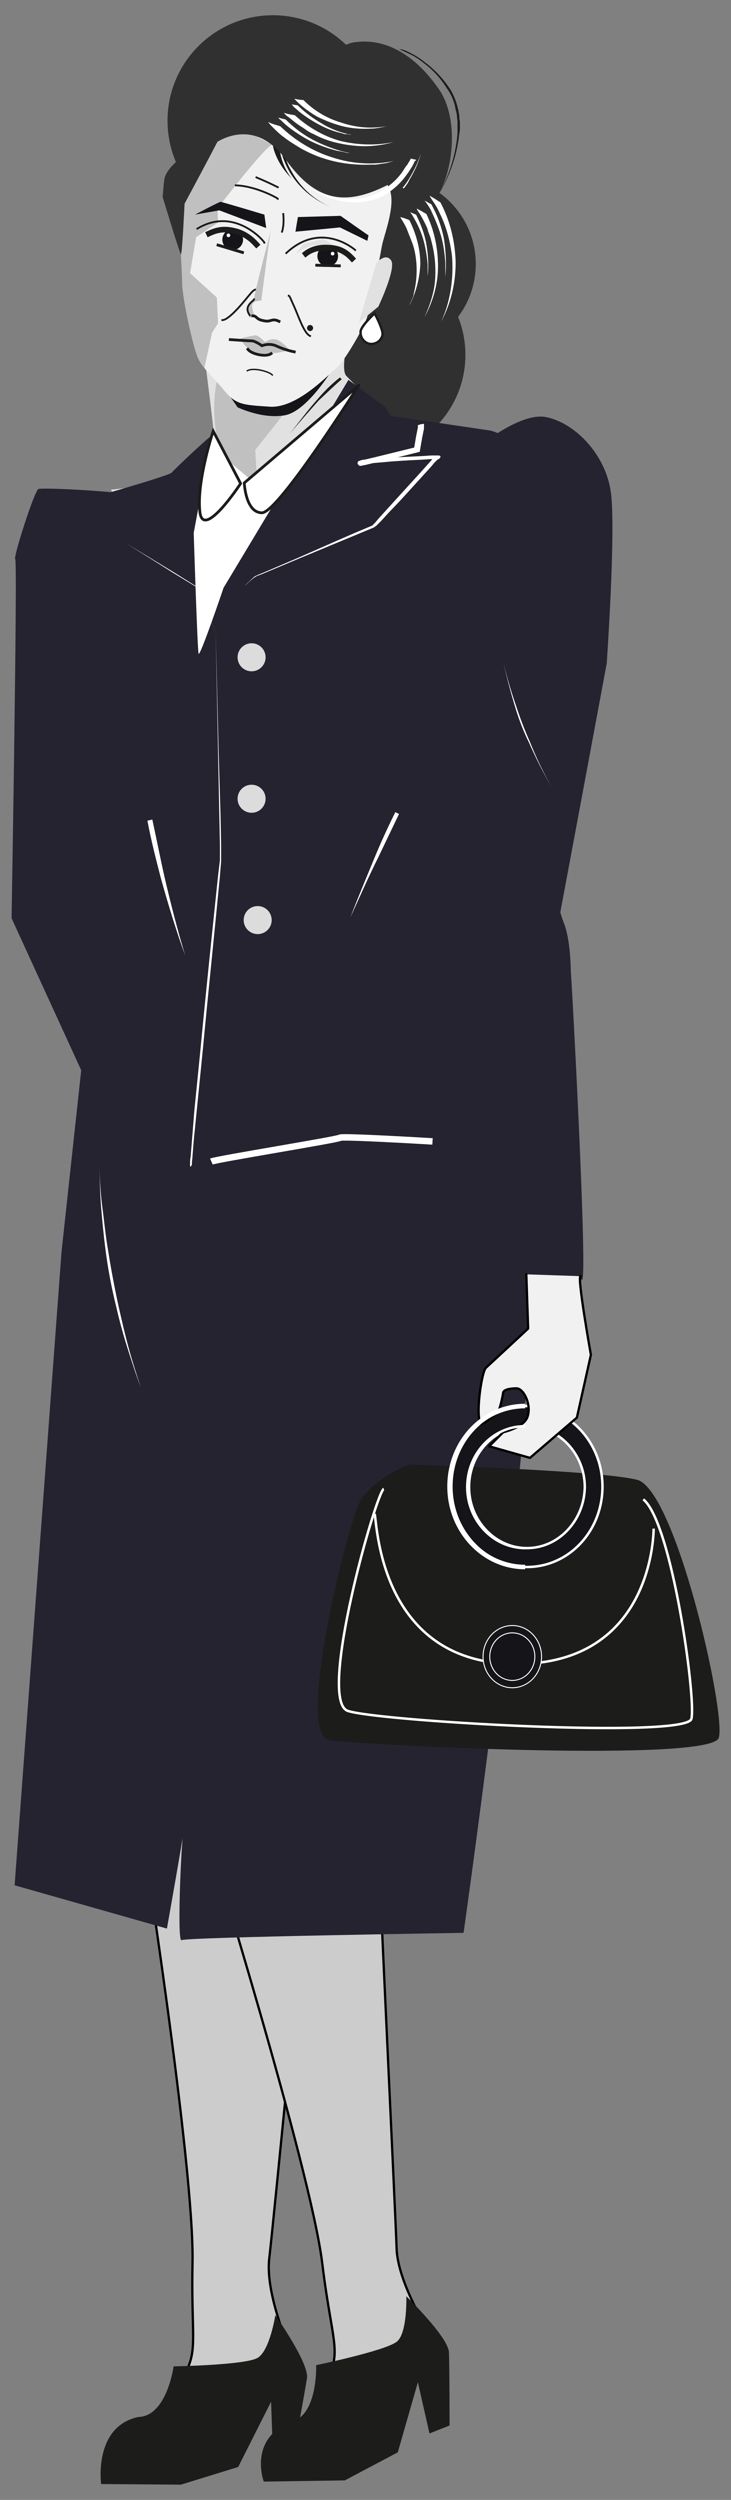 <?xml version="1.0" encoding="utf-8"?>
<!-- Generator: Adobe Illustrator 25.4.1, SVG Export Plug-In . SVG Version: 6.00 Build 0)  -->
<!DOCTYPE svg PUBLIC "-//W3C//DTD SVG 1.1//EN" "http://www.w3.org/Graphics/SVG/1.1/DTD/svg11.dtd">
<svg version="1.1"
	 id="Warstwa_2_00000170956901990787589960000011286833794555476663_" xmlns:x="http://ns.adobe.com/Extensibility/1.0/" xmlns:i="http://ns.adobe.com/AdobeIllustrator/10.0/" xmlns:graph="http://ns.adobe.com/Graphs/1.0/"
	 xmlns="http://www.w3.org/2000/svg" xmlns:xlink="http://www.w3.org/1999/xlink" x="0px" y="0px" viewBox="0 0 120 410"
	 style="enable-background:new 0 0 120 410;" xml:space="preserve">
<rect x="0" y="0" width="120" height="410" fill="#808080" stroke="none"/>
<style type="text/css">
	.st0{fill:#303030;}
	.st1{fill:#CCCCCC;stroke:#000000;stroke-width:0.375;stroke-miterlimit:10;}
	.st2{fill:#1C1C1B;}
	.st3{fill:none;stroke:#FFFFFF;stroke-width:1.515;stroke-linecap:square;stroke-miterlimit:10;}
	.st4{fill:#FFFFFF;}
	.st5{fill:#E1E1E1;}
	.st6{fill:#C0C0C0;}
	.st7{fill:#141419;}
	.st8{fill:#F1F1F1;}
	.st9{clip-path:url(#SVGID_00000057120983338064465440000011991844334325448123_);}
	.st10{fill:none;stroke:#1C1C1B;stroke-width:0.304;stroke-linecap:square;stroke-miterlimit:10;}
	.st11{fill:none;}
	.st12{fill:#25232F;}
	.st13{fill:#FFFFFF;stroke:#FFFFFF;stroke-width:1.061;stroke-miterlimit:10;}
	.st14{fill:#FFFFFF;stroke:#1C1C1B;stroke-width:0.454;stroke-miterlimit:10;}
	.st15{fill:none;stroke:#FFFFFF;stroke-width:1.061;stroke-miterlimit:10;}
	.st16{fill:#DCDCDC;}
	.st17{fill:none;stroke:#1C1C1B;stroke-width:0.469;stroke-linecap:square;stroke-linejoin:round;}
	.st18{fill:none;stroke:#1C1C1B;stroke-width:0.919;stroke-linecap:square;stroke-linejoin:round;}
	.st19{fill:none;stroke:#1C1C1B;stroke-width:0.458;stroke-linecap:square;stroke-miterlimit:10;}
	.st20{fill:none;stroke:#1C1C1B;stroke-width:0.233;stroke-linecap:square;stroke-miterlimit:10;}
	.st21{fill:#FFFFFF;stroke:#1C1C1B;stroke-width:0.39;stroke-miterlimit:10;}
	.st22{fill:none;stroke:#FFFFFF;stroke-width:0.405;stroke-miterlimit:10;}
	.st23{fill:#141419;stroke:#FFFFFF;stroke-width:0.158;stroke-miterlimit:10;}
	.st24{fill:#141419;stroke:#FFFFFF;stroke-width:0.405;stroke-miterlimit:10;}
	.st25{fill:#F1F1F1;stroke:#000000;stroke-width:0.375;stroke-linecap:round;stroke-linejoin:round;}
	.st26{fill:none;stroke:#FFFFFF;stroke-width:0.75;stroke-miterlimit:10;}
</style>
<g>
	<circle class="st0" cx="44.8" cy="19.8" r="17.3"/>
	<path class="st1" d="M50.9,303.9c-0.2,0.6-6,60.7-6.7,66.5c-0.7,5.8,3.4,15,3.4,15l-3,4.8c0,0-20,7-17.5,3.7
		c6.3-8.1,4.2-6.9,4.5-22.6c0.4-15.7-8.6-72.9-8.6-72.9"/>
	<path class="st2" d="M22.7,396.4c-7.4,1.6-6.1,11-6.1,11l13.1,0.1l9.4-2.9l5.4-10.7l0.3,8.6l3.5-0.7c0,0,1.7-9.3,2.1-11.8
		c0.3-2.5-5.2-10.3-5.2-10.3s-0.9,5.8-2.9,7c-2,1.2-13.8,1.4-13.8,1.4S27.4,396.3,22.7,396.4z"/>
	<path class="st3" d="M37.4,26.1c0,0-1,3-6.2,4"/>
	<path class="st4" d="M31.2,27.2c0.4,0.6,1.5,0.6,2.6,0s1.6-1.7,1.2-2.3c-0.4-0.6-1.5-0.6-2.6,0c-0.3,0.2-0.6,0.4-0.8,0.7
		C31.1,26.2,31,26.8,31.2,27.2z"/>
	<circle class="st0" cx="59.7" cy="58.2" r="16.7"/>
	<circle class="st0" cx="63.7" cy="43.3" r="14.4"/>
	<path class="st5" d="M57,56c0,0.2-1.1,4.8-0.1,5.7c0.9,0.9,7.3,7.5,7.6,7.5c0,0-15.4,16.6-15.5,16.6c-0.1,0-15.7,19.9-19.2,13.4
		c-3.6-6.5-11.6-18.9-11.6-18.9S35.9,79.2,35,70.1c-0.3-2.9-1.6-13-1.6-13l23.6-1.4"/>
	<path class="st0" d="M54.7,9.4C55.5,8,56.9,7,58.5,6.9c3.1-0.4,8.5,0.4,13.6,7.8c4,5.9,1.8,17.5-2.8,20.2L69.2,35
		c-2.4,1.4-5.6,0.6-7-1.8c-0.3-0.5-0.5-1.1-0.6-1.7c-0.1-0.6-0.3-1.1-0.6-1.6c-1.6-2.2-10.7-8.9-9.7-12.9
		C51.9,14.5,53.6,11.3,54.7,9.4z"/>
	<path class="st6" d="M49.5,64.2l-7.6,9.6l0.5,8.8c0,0-1,1.7-4.6-4.4c-3.6-6.1-3.9-18.7,1.5-22.1c0.1-0.1-3.6,4.7-1.8,5.5
		C39.4,62.4,49.5,64.2,49.5,64.2z"/>
	<path class="st7" d="M54.8,60.2c-0.1,0.2-4.3,7.2-8,7.9S39,66.8,39,66.8l-2.9-4.2c0,0,13.9-0.3,14.1-0.2
		C50.4,62.6,54.8,60.2,54.8,60.2z"/>
	<path class="st8" d="M40.1,20.8c0.2,0.1,12.8,8.7,17.6,8.6c4.7-0.1,6.1-0.1,6.5,2.6c0.4,2.7-1.2,6.7-1.5,8.3s-1.8,9.9-2.5,11.9
		s-3.8,7.2-4.9,8.1c-1.1,0.8-6.4,6.7-11,6.4s-5.6-0.3-7.7-2.9c-2.1-2.5-3.4-3.5-4.1-5.1c-0.7-1.5-2.6-9.7-2.6-12.5
		c0-2.8-0.8-10.9-0.1-12.9s0.4-3.2,3.1-7s4.2-6.4,4.4-6.5C37.5,19.6,40.1,20.8,40.1,20.8z"/>
	<g>
		<defs>
			<path id="SVGID_1_" d="M40.1,20.8c0.2,0.1,12.8,8.7,17.6,8.6c4.7-0.1,6.1-0.1,6.5,2.6c0.4,2.7-1.2,6.7-1.5,8.3s-1.8,9.9-2.5,11.9
				s-3.8,7.2-4.9,8.1c-1.1,0.8-6.4,6.7-11,6.4s-5.6-0.3-7.7-2.9c-2.1-2.5-3.4-3.5-4.1-5.1c-0.7-1.5-2.6-9.7-2.6-12.5
				c0-2.8-0.8-10.9-0.1-12.9s0.4-3.2,3.1-7s4.2-6.4,4.4-6.5C37.5,19.6,40.1,20.8,40.1,20.8z"/>
		</defs>
		<clipPath id="SVGID_00000013913838313114595750000008363970721956836750_">
			<use xlink:href="#SVGID_1_"  style="overflow:visible;"/>
		</clipPath>
		<g style="clip-path:url(#SVGID_00000013913838313114595750000008363970721956836750_);">
			<path class="st6" d="M44.9,24c0.4-2.4-9.2,10.2-9.2,10.2l0.1,2.3l-3.6,2.4l-1,5.9l4.4,4l0.2,4.2l-1,1.6l-1.3,6l-8.8-13l2.6-18.8
				l7.2-10.5l10.7,5.7"/>
		</g>
	</g>
	<path class="st10" d="M32.4,37.5c6.1-3.7,11,2.1,11,2.3"/>
	<path class="st6" d="M39.5,55.5c0,0,1.7-0.4,2.3-0.5c0.6-0.1,1.7,1.1,1.7,1.1s1.3-1,2.5-0.1c1.2,0.9,1.5,1.4,1.5,1.4S46,58,43.2,58
		C41.6,58,40.1,57,39.5,55.5z"/>
	<path class="st10" d="M47.4,48.5c0.2,0.1,0.3,0.5,0.9,1.8s1.6,4.4,2.6,4.8"/>
	<path class="st10" d="M46.5,35.1c0,0,0.2,1.7-0.2,2.9"/>
	<path class="st10" d="M45.6,32.6c0-0.1-3.6-2.1-6.9-2.2"/>
	<path class="st10" d="M45.6,30.7c-1.2-0.6-2.3-1.1-3.5-1.6"/>
	<path class="st2" d="M56.1,62.2l-0.3-0.3c-1.4,1.1-2.6,2.3-3.7,3.6c-1.6,1.8-3,3.7-4.5,5.6c1.5-1.8,3.1-3.6,4.7-5.4
		C53.6,64.5,54.8,63.3,56.1,62.2z"/>
	<path class="st0" d="M36.5,21.6c0.1,0.1-6.2,11.8-6.2,11.8s-0.4,8.4-0.6,8.3s-3-9.4-3-9.4s0.2-2.6,0.3-3
		C27.7,25.9,36.5,21.6,36.5,21.6z"/>
	<path class="st7" d="M60.5,38.6c-0.2-0.1-4.6-3.2-4.6-3.2c0,0-7,0.2-7,0.2L48.5,38l7.3-0.7l4.5,2.2L60.5,38.6z"/>
	<path class="st10" d="M47,41.5c5.8-5.4,11.3-0.5,11.3-0.5"/>
	<line class="st11" x1="74.4" y1="64.6" x2="74.5" y2="64.5"/>
	<path class="st7" d="M32,35.2c0.2-0.1,4-2.1,4.2-2.1s7.2,2.1,7.2,2.1l0.3,2.2l-7.7-2.9L32,35.2z"/>
	<path class="st2" d="M73.3,14.4c-1-1.6-2.3-3-3.8-4.1c-0.7-0.6-1.5-1.1-2.4-1.5c-0.4-0.2-0.8-0.4-1.3-0.6C65.7,8.1,65.4,8,65.2,8
		c-0.1,0-0.2,0-0.4,0c-0.1,0-0.2,0.1-0.3,0.2c0-0.1,0.1-0.2,0.3-0.2c0.1,0,0.2,0,0.4,0c0.2,0,0.5,0.1,0.7,0.1
		c0.5,0.1,0.9,0.3,1.3,0.5c0.8,0.4,1.7,0.9,2.4,1.5c1.5,1.1,2.9,2.5,4,4.1c0.8,1.1,1.3,2.4,1.6,3.7c0.1,0.3,0.1,0.7,0.2,1
		c0,0.3,0,0.7,0.1,1c0,0.3,0,0.7,0,1c0,0.3,0,0.7-0.1,1c-0.4,3.8-1.7,7.4-3.8,10.6c2-3.2,3.2-6.9,3.5-10.6c0-0.3,0-0.7,0-1
		c0-0.3,0-0.7,0-1L75,19c0-0.3-0.1-0.7-0.2-1C74.6,16.7,74.1,15.5,73.3,14.4z"/>
	<path class="st2" d="M46.5,25C46.5,25,46.5,25,46.5,25c0-0.1,0-0.1-0.1-0.1l0,0l0,0c0,0,0,0,0,0c-0.1,0-0.1,0.1-0.1,0.1
		c0,0.1,0,0.2,0,0.3l0.1,0.4c0.1,0.3,0.2,0.5,0.3,0.8c1.4,3.4,4.1,6,7.5,7.4c-2.8-1.2-5.1-3.4-6.5-6.1c-0.3-0.5-0.5-1-0.7-1.5
		c-0.1-0.3-0.2-0.5-0.3-0.7c-0.1-0.3-0.2-0.6-0.2-0.5L46.5,25z"/>
	<path class="st2" d="M44.6,22.7c0.1,0.7,0.2,1.3,0.4,2c0.6,1.8,1.6,3.3,2.9,4.6c-1.1-1.4-1.8-3.1-2-4.9c-0.1-0.6-0.2-1.2-0.2-1.8
		L44.6,22.7z"/>
	<path class="st4" d="M72.4,52.8c0.5-1.1,0.9-2.2,1.2-3.4c0.6-2.4,0.8-4.9,0.6-7.4c-0.3-2.4-0.9-4.8-2-7c-0.3-0.7-0.7-1.4-1.2-2.1
		c-0.3-0.5-0.5-0.8-0.5-0.8c0.6,0.3,1.2,0.7,1.8,1.1c1.6,3,2.4,6.4,2.5,9.8C74.8,46.5,74,49.8,72.4,52.8z"/>
	<path class="st4" d="M73.1,45.4c0,0,0-0.3,0-0.7c0-0.2,0-0.4,0-0.7c0-0.3,0-0.5,0-0.9c-0.1-1.5-0.3-3-0.7-4.4
		c-0.4-1.4-1-2.8-1.6-4.1c-0.3-0.6-0.7-1.2-1.1-1.7c0.4,0.2,0.7,0.4,1.1,0.6c1,1.8,1.7,3.7,2.1,5.8C73.2,41.4,73.3,43.4,73.1,45.4z"
		/>
	<path class="st4" d="M69.7,52c0.4-0.9,0.8-1.9,1.1-2.9c0.3-1,0.5-1.9,0.6-2.9c0.1-1.1,0.1-2.3,0-3.4c-0.1-1.1-0.3-2.2-0.6-3.3
		c-0.1-0.5-0.3-1-0.5-1.5c-0.1-0.5-0.3-0.9-0.5-1.3c-0.3-0.6-0.6-1.2-1-1.8c-0.3-0.4-0.4-0.7-0.4-0.7c0.6,0.3,1.1,0.6,1.6,0.9
		c1.3,2.7,1.9,5.6,1.9,8.6C71.9,46.6,71.1,49.4,69.7,52z"/>
	<path class="st4" d="M70.2,45.3c0,0,0-0.2,0-0.6c0-0.3,0-0.7,0-1.3c-0.1-1.3-0.3-2.5-0.6-3.7c-0.3-1.2-0.8-2.4-1.4-3.5
		c-0.3-0.5-0.5-1-0.9-1.4c0.3,0.1,0.7,0.3,1,0.4c0.8,1.6,1.4,3.2,1.7,4.9C70.3,41.9,70.4,43.6,70.2,45.3z"/>
	<path class="st4" d="M67.2,50.1c0,0,0.1-0.3,0.3-0.7c0.1-0.2,0.2-0.5,0.3-0.7c0-0.1,0.1-0.3,0.1-0.4l0.1-0.5
		c0.4-1.7,0.5-3.5,0.3-5.2c-0.1-0.9-0.3-1.9-0.6-2.7c-0.3-0.8-0.6-1.5-0.9-2.3c-0.2-0.5-0.5-1-0.8-1.5c-0.2-0.3-0.3-0.5-0.3-0.5
		c0.5,0.1,1,0.3,1.5,0.5c1.1,2.2,1.8,4.7,1.8,7.2C68.9,45.6,68.3,48,67.2,50.1z"/>
	<path class="st4" d="M66.3,30.9c0.3-0.4,0.7-0.9,0.9-1.4c0.8-1.3,1.5-2.8,1.9-4.3c-0.5,1.5-1.2,2.9-2,4.2c-0.3,0.5-0.6,0.9-1,1.4
		L66.3,30.9z"/>
	<path class="st0" d="M47.5,7.7c8-1.2,14-0.5,17.6,3.3s4.8,16.2-1.6,19.4s-11.4,3-16.5-4.1s-10.9-3.4-12-2.6
		C34,24.6,39.5,8.9,47.5,7.7z"/>
	<path class="st4" d="M68.3,26.2l-0.5-0.1L67.4,26c0,0,0,0,0,0l0,0v0l0,0.1l-0.1,0.2c-0.1,0.1-0.1,0.2-0.2,0.3
		c-0.1,0.2-0.2,0.4-0.4,0.6c-0.3,0.4-0.5,0.8-0.8,1.2c-0.6,0.8-1.3,1.5-2.1,2.1c-1.5,1.2-3.4,2-5.4,2.1c-1.5,0.1-3-0.1-4.4-0.5
		c-1.4-0.4-2.8-1-4.1-1.7c1.3,0.8,2.6,1.4,4,2c1.4,0.5,2.9,0.8,4.5,0.8c1,0,2.1-0.2,3.1-0.5c1-0.3,1.9-0.8,2.8-1.5
		c0.8-0.6,1.6-1.4,2.2-2.2c0.3-0.4,0.6-0.8,0.9-1.3c0.1-0.2,0.3-0.4,0.4-0.7c0.1-0.1,0.1-0.2,0.2-0.4l0.1-0.2
		C68.2,26.4,68.3,26.3,68.3,26.2z"/>
	<path class="st4" d="M63.5,20.7c-0.9,0.2-1.8,0.4-2.7,0.4c-1.9,0.1-3.8-0.1-5.6-0.7c-1-0.3-1.9-0.7-2.8-1.1
		c-0.8-0.4-1.5-0.9-2.2-1.4c-0.5-0.4-0.9-0.7-1.4-1.2c-0.3-0.3-0.5-0.5-0.5-0.5c0.5,0.1,1,0.2,1.5,0.2c1.7,1.7,3.8,3,6.2,3.7
		C58.6,21,61.1,21.1,63.5,20.7z"/>
	<path class="st4" d="M57.7,22.1c-0.2,0-0.4,0-0.6-0.1L56.6,22l-0.7-0.2c-1.3-0.3-2.5-0.8-3.6-1.4c-1.1-0.6-2.2-1.3-3.2-2.1
		c-0.4-0.4-0.9-0.7-1.2-1.2c0.3,0.1,0.7,0.1,1,0.2c1.2,1.2,2.6,2.2,4,3C54.4,21.2,56,21.8,57.7,22.1z"/>
	<path class="st4" d="M64.6,23.3c-1,0.3-2.1,0.5-3.2,0.6c-1,0.1-2.1,0.1-3.1,0c-1.2-0.1-2.3-0.3-3.5-0.6c-1.1-0.3-2.2-0.7-3.3-1.3
		c-0.5-0.2-1-0.5-1.4-0.8s-0.8-0.5-1.2-0.8c-0.6-0.4-1.1-0.9-1.7-1.3c-0.4-0.3-0.6-0.6-0.6-0.6c0.6,0.2,1.2,0.3,1.8,0.4
		c2.1,1.9,4.6,3.4,7.4,4.2C58.7,23.8,61.7,23.9,64.6,23.3z"/>
	<path class="st4" d="M57.4,25.1c-0.2,0-0.4,0-0.7-0.1c-0.4-0.1-0.9-0.2-1.5-0.3c-1.5-0.4-2.9-0.9-4.3-1.6c-1.3-0.7-2.6-1.5-3.7-2.4
		c-0.5-0.4-0.8-0.7-1.1-1c-0.3-0.2-0.4-0.4-0.4-0.4c0.4,0.1,0.8,0.2,1.2,0.3c1.4,1.4,3,2.6,4.8,3.5C53.5,24,55.4,24.7,57.4,25.1z"/>
	<path class="st4" d="M64.7,26.4c-0.4,0.1-0.7,0.2-1.1,0.3c-0.3,0.1-0.7,0.1-1.2,0.2l-0.7,0.1L60.9,27c-2.6,0.1-5.2-0.2-7.7-1
		c-1.3-0.4-2.6-1-3.7-1.6c-1-0.6-2-1.2-2.9-1.9c-0.7-0.5-1.3-1.1-1.9-1.7C44.2,20.3,44,20,44,20c0.6,0.3,1.3,0.5,2,0.7
		c2.4,2.3,5.3,4.1,8.5,5.1C57.8,26.9,61.3,27.1,64.7,26.4z"/>
	<path class="st5" d="M48.5,41.7c0,0,1.8-1.5,3.6-1.5s2.9,0.4,4.2,1.8l0.9-0.3l-4.1-2.5c0,0-3.3,0.8-3.3,0.8S48.5,41.7,48.5,41.7z"
		/>
	<line class="st11" x1="68.5" y1="62.2" x2="68.6" y2="62.1"/>
	<line class="st11" x1="76.1" y1="66.8" x2="76.1" y2="67.3"/>
	<path class="st12" d="M26.4,85.3C40,81.3,7,79.8,6.3,80.2S2.1,91.6,2.5,91.7c0.4,0.1-0.6,58.9-0.6,58.9l17.2,37.5"/>
	<polyline class="st13" points="34.9,74.1 41.3,79.5 59.3,67.2 43.2,109.3 28.3,115.2 24.6,84.1 	"/>
	<path class="st1" d="M62.1,301.8c-0.1,0.6,2.8,60.9,3,66.8c0.1,5.8,5.6,14.3,5.6,14.3l-2.3,5.2c0,0-18.7,9.8-16.7,6.2
		c5.1-9,3.1-7.5,1.2-23.1c-1.9-15.6-19.1-70.9-19.1-70.9"/>
	<path class="st12" d="M34.8,71.4c-0.8,0.5-6,5.4-6.6,6.1c-0.6,0.7-20.9,6.3-20.9,6.3s11.1,61.1,11.3,61.8
		c0.2,0.7-5.2,29.3-5.2,29.3l-3.3,30.4L2.4,309.2l25,7.1c0,0,3.2-17.9,2.8-16.7s-1.2,19-0.4,18.6c0.8-0.5,46.3-1.2,46.3-1.2
		s13.1-92.4,10.3-105.4c0.4-13.6-0.7-51.6-0.7-51.6l-1.7-4.8c0,0,9.5-66.6,5.1-75.7c-3.3-8-8.7-8.9-8.7-8.9l-16.3-2.4l-0.8-1.4
		l-6.1-4.5L36.7,96.4c0,0-3.9,11.5-4.1,10.8c-0.2-0.7-0.8-19.8-0.8-19.8L34.8,71.4z"/>
	<path class="st14" d="M35,70.7l4.5,8.6c0,0-6.3,9.6-6.7,4.5C32.3,78.8,35,70.7,35,70.7z"/>
	<path class="st14" d="M40.1,79.2c0,0,0.2,4.9,2.9,4.9c2.7,0,16-21.1,15.9-20.9C58.7,63.4,40.1,79.2,40.1,79.2z"/>
	<path class="st4" d="M69,69.6c-0.1,0-0.1,0-0.2,0.1l-0.1,0h-0.1l0,0c0,0,0,0,0,0v0v0.1l0,0.3l-0.1,0.5l-0.2,1l-0.3,1.8L61.5,75
		l-1.7,0.4c-0.3,0.1-0.6,0.1-0.8,0.2h-0.1l0,0c0,0.1,0,0.2,0,0.3c0,0,0,0,0,0c0,0,0,0.1,0.1,0.1c0,0-0.1-0.1,0,0v0l0,0
		c0,0,0,0.1,0,0.1c0,0.1,0,0.1,0,0.1l0,0h0h0.1c0.1,0,0.3,0,0.4-0.1c1.1-0.1,2.3-0.2,3.5-0.3c2-0.2,4-0.3,6.1-0.4l1.5-0.1l0.3,0
		c0,0,0.1,0,0.1,0c0,0-0.1,0-0.1,0.1l-1.7,1.9l-4.1,4.5l-2,2.2l-1,1.1l-0.5,0.6l-0.3,0.3c-0.1,0.1-0.1,0.1-0.2,0.2
		c-4.1,1.7-8.1,3.5-12.2,5.3l-6.1,2.6c-0.3,0.1-0.5,0.2-0.7,0.3c-0.3,0.1-0.5,0.3-0.7,0.5c-0.4,0.4-0.8,0.7-1.2,1.2
		c-0.8,0.8-1.5,1.6-2.3,2.4c0.8-0.8,1.5-1.6,2.3-2.4c0.4-0.4,0.8-0.8,1.2-1.1c0.2-0.2,0.4-0.3,0.7-0.5c0.3-0.1,0.5-0.2,0.8-0.3
		l6.2-2.6c4.1-1.7,8.2-3.4,12.3-5.1c0.1-0.1,0.3-0.2,0.4-0.3l0.3-0.3l0.5-0.5l1-1.1l2.1-2.2l4.1-4.5l1-1.1l0.5-0.6l0.4-0.4
		c0.1-0.1,0.2-0.2,0.3-0.2s0.2-0.2,0.2-0.2l0.1-0.1c0,0,0.1-0.1,0-0.1c0,0,0-0.1-0.1-0.1c0-0.1-0.1-0.1-0.2-0.1c-0.2,0-0.4,0-0.6,0
		l-0.6,0l-1.5,0.1c-2,0.1-4,0.2-6.1,0.3c-1.2,0.1-2.3,0.1-3.5,0.3c-0.1,0-0.3,0-0.4,0.1c-0.1,0-0.2,0-0.3,0.1c0,0-0.1,0-0.1,0l0,0
		c0,0-0.1,0-0.1,0.1c-0.1,0.1-0.1,0.2-0.1,0.3c0,0.1,0.1,0.2,0.2,0.3c0.1,0.1,0.1,0,0.1,0.1h0.1c0,0,0.1,0,0.1,0h0l0.1,0
		c0.3-0.1,0.6-0.1,0.9-0.2l1.7-0.4l3.4-0.8l3.6-0.9l0.4-2.3l0.2-1l0.1-0.5l0-0.3v-0.2v-0.1c0-0.1,0-0.1,0-0.2L69,69.6z"/>
	<path class="st4" d="M20.7,89.1l-4-2.5l0.1-8.1l-0.1,8.1L20.7,89.1l7.9,4.8l4,2.5l2.9,7.6l-2.9-7.5L28.5,94L20.7,89.1z"/>
	<path class="st4" d="M33.3,172.1l-1,10l-0.5,5l-0.2,2.5c0,0.4-0.1,0.8-0.1,1.2v0.2c0,0.1-0.1,0.1-0.1,0.2c0,0.1,0,0,0,0
		c0,0,0,0,0,0c0,0,0,0.1-0.1,0.1h-0.2h-0.6l-10.1-0.1l-5,0h-2.5l-1.3,0c-0.4,0-0.8,0-1.3,0.1c0.4-0.1,0.8-0.1,1.3-0.1l1.3,0l2.5,0h5
		l10,0.1h0.8l0,0v-0.1v-0.2c0-0.4,0-0.8,0.1-1.3l0.2-2.5l0.4-5l1-10c0.9-9.5,1.9-19,2.9-28.6l0.3-2.5l0-0.3c0,0,0-0.1,0-0.1v-0.2
		v-0.6l0-1.3l-0.1-5l-0.2-10l-0.4-20.1l0.5,20.1l0.3,10l0.1,5l0,1.3l0,0.6v0.2c0,0.1,0,0.1,0,0.2l0,0.3l-0.2,2.5
		C35.2,153.1,34.2,162.6,33.3,172.1z"/>
	<path class="st15" d="M34.7,190.5c0.9-0.4,20.8-3.6,21.1-3.9c0.2-0.3,15.2,0.6,15.2,0.6"/>
	<path class="st12" d="M89.5,162.7c0.2-0.7,10.1-53.9,10.1-53.9s1.5-21.5,0.7-27.9s-6-11.6-10.7-12.5s-12.7,6.2-12.7,6.2"/>
	<circle class="st16" cx="41.3" cy="107.8" r="2.3"/>
	<path class="st12" d="M75.4,84.1c0,0-3.6,62.2-3.7,62.7s1.1,63.3,1.1,63.3s21.6-1.6,22.7-0.2c1.1,1.4-1.7-50.3-1.8-50.6
		c0-0.1,0-5.2-1.2-8.1c-3.4-8.9-3.6-34.1-3.6-34.1"/>
	<circle class="st16" cx="41.3" cy="131" r="2.3"/>
	<circle class="st16" cx="42.3" cy="150.9" r="2.3"/>
	<path class="st4" d="M84.7,116.4c-0.8-2.6-1.5-5.2-2.1-7.9c0.6,2.6,1.4,5.2,2.3,7.8c0.6,1.8,1.3,3.6,2.1,5.4c1,2.5,2.2,5,3.5,7.3
		c-1.4-2.4-2.6-4.8-3.7-7.3C86,120.1,85.3,118.3,84.7,116.4z"/>
	<path class="st4" d="M17.3,204.8c-0.3-2.3-0.5-4.5-0.7-6.8c-0.2-2.3-0.2-4.6-0.3-6.8c0.1,2.3,0.2,4.6,0.5,6.8s0.5,4.5,0.9,6.8
		c0.5,3.2,1.1,6.4,1.8,9.6c0.5,2.2,1,4.4,1.6,6.6c0.6,2.2,1.3,4.4,2,6.5c-0.8-2.1-1.5-4.3-2.2-6.5c-0.7-2.2-1.3-4.4-1.8-6.6
		C18.3,211.2,17.7,208,17.3,204.8z"/>
	<path class="st4" d="M39,87.2c0.4-1,0.8-2,1.3-3l0.7-1.5l0.3-0.7l0.2-0.4c0-0.1,0.1-0.1,0.1-0.1c0,0,0.1,0,0.1,0c0,0,0,0,0,0
		c0,0,0,0,0,0c0,0,0,0,0,0s0,0,0,0c0,0-0.1,0-0.1,0c-0.1,0-0.1,0.1-0.1,0.1l-0.2,0.4L41,82.7l-0.6,1.5c-0.4,1-0.8,2-1.2,3.1
		c-0.5,1.5-1.1,2.9-1.6,4.4c-0.4,1-0.7,2.1-1,3.1c-0.2,0.5-0.3,1-0.5,1.6c-0.1,0.5-0.1,1.1,0,1.6c-0.2-0.5-0.2-1.1,0-1.6
		c0.1-0.5,0.3-1.1,0.4-1.6c0.3-1,0.6-2.1,1-3.1C37.9,90.1,38.4,88.6,39,87.2z"/>
	<path class="st4" d="M65.5,133.5l-0.6-0.3c-1.2,2.4-2.3,4.8-3.3,7.2c-1.4,3.4-2.8,6.7-4.1,10.1c1.5-3.3,3-6.7,4.6-9.9L65.5,133.5z"
		/>
	<path class="st4" d="M25,134.4l-0.8,0.2c0.6,3.2,1.4,6.3,2.2,9.4c1.2,4.3,2.5,8.6,4,12.7c-1.3-4.3-2.4-8.6-3.4-12.9
		C26.3,140.7,25.7,137.6,25,134.4z"/>
	<circle class="st7" cx="38.2" cy="39.3" r="1.7"/>
	<circle class="st4" cx="37.5" cy="38.6" r="0.3"/>
	<line class="st17" x1="39.8" y1="41.4" x2="35.8" y2="40.2"/>
	<path class="st18" d="M34.3,38.3c1.7-0.8,2.9-0.8,4.7-0.3c1.2,0.4,2.2,1.1,3.1,2.1"/>
	<circle class="st7" cx="53.8" cy="42" r="1.7"/>
	<circle class="st4" cx="54.6" cy="41.6" r="0.3"/>
	<line class="st17" x1="52" y1="43.5" x2="55.7" y2="43.6"/>
	<path class="st18" d="M57.8,42.4c-1.3-1.4-2.5-1.8-4.4-1.8c-1.1,0-2.3,0.3-3.2,1"/>
	<path class="st10" d="M41.9,47.5c-0.3,0.1-0.5,0.3-1.4,1.4c-0.9,1.1-3,3.6-4,3.6"/>
	<path class="st6" d="M44.5,37.7c-0.2,0.5-1.6,11.6-1.6,11.6s-1.4,0-1.5,0.7c-0.1,0.7,0.4,1.8,0.4,1.8L41,52.1c0,0-0.7-1.1-0.1-1.9
		s1-1,0.8-0.9C41.4,49.3,44.5,37.7,44.5,37.7z"/>
	<path class="st10" d="M41.7,49.1c-0.1,0.3-1.8,1.1-0.7,2.6"/>
	<path class="st19" d="M48.3,57.7c-1-0.2-1.9-0.5-2.8-0.9c-0.8-0.4-1.7-0.4-2.5-0.1c0,0-1.1-0.8-1.7-0.8s-3.5-0.2-3.5-0.2"/>
	<path class="st20" d="M44.7,61.5c-0.4-0.5-3-1.3-4.1-0.7"/>
	<path class="st19" d="M44.5,58c-0.8,0.6-3.2,0.1-3.8-0.7"/>
	<path class="st19" d="M45.8,52.7c-1.2-0.6-1.3,0.2-2.5-0.1c-1.3-0.2-1.1-0.8-1.8-0.8"/>
	<circle class="st2" cx="50.9" cy="53.8" r="0.5"/>
	<path class="st2" d="M47.7,397.2c-7,2.9-4.4,9.8-4.4,9.8l13.3-0.2l8.7-4.6l3.3-11.5l1.9,8.4l3.3-1.3c0,0,0-9.5-0.1-12s-7-9.2-7-9.2
		s0.2,5.9-1.5,7.4c-1.7,1.5-13.3,3.9-13.3,3.9S52.2,396.3,47.7,397.2z"/>
	<path class="st5" d="M61.8,43.1c0,0,1.5-1.7,2.4-0.4c0.9,1.3-2.1,7.6-2.1,7.6l-3.2,2.6"/>
	<path class="st21" d="M62.8,54.9c-0.2,1-1.1,1.6-2.1,1.5c-1-0.2-1.6-1.1-1.5-2.1c0.2-1,2.3-2.9,2.3-2.9S62.9,54,62.8,54.9z"/>
	<path class="st2" d="M67.1,240.2c0,0-6.6,2.6-8.3,6.7c-2.4,5.9-10.2,37.7-4.7,38.5c5.5,0.8,62.7,3.7,63.9-0.4
		c1.2-4.2-7.1-40.6-13.4-42.3C98.2,241.1,67.1,240.2,67.1,240.2z"/>
	<path class="st22" d="M61.5,248.3c0.4,1.1,0.6,24.6,23.3,24.6s22.5-22.2,22.5-22.2"/>
	<path class="st22" d="M63,244.2c-1.2,0.4-11,34.7-5.9,36.4s55.6,4.6,56.4,1.3c0.8-3.3-3.2-32.2-7.9-36"/>
	<ellipse class="st23" cx="84.1" cy="271.7" rx="4.8" ry="5.1"/>
	<ellipse class="st23" cx="84.1" cy="271.7" rx="3.7" ry="3.9"/>
	<path class="st24" d="M86.5,230.6c-6.9,0-12.4,5.9-12.4,13.2c0,7.3,5.6,13.2,12.4,13.2c6.9,0,12.4-5.9,12.4-13.2
		C98.9,236.5,93.3,230.6,86.5,230.6z M86.5,253.9c-5.2,0-9.5-4.5-9.5-10c0-5.5,4.2-10,9.5-10c5.2,0,9.5,4.5,9.5,10
		C95.9,249.4,91.7,253.9,86.5,253.9z"/>
	<path class="st25" d="M95.3,209.3c-0.6,0,1.7,12.9,1.7,12.9l-2.3,10.3l-7.7,6.6l-6.7-1.9l2.3-2.3c0,0,3.1-0.7,3.9-2.3
		c0.9-2-0.5-4.9-1.7-4.9c-2.2,0-2.2,0.7-2.2,0.7s-0.4,2.5-0.9,3.2c-0.6,0.7-2.6,2-2.6,2c-1.2-0.4-0.1-8.7,0.7-9.3l6.9-6.4l-0.3-8.9"
		/>
	<path class="st22" d="M86.2,253.9c-5.2,0-9.5-4.5-9.5-10c0-5.5,4.2-10,9.5-10"/>
	<path class="st26" d="M86.2,230.6c-6.9,0-12.4,5.9-12.4,13.2c0,7.3,5.6,13.2,12.4,13.2"/>
</g>
</svg>

